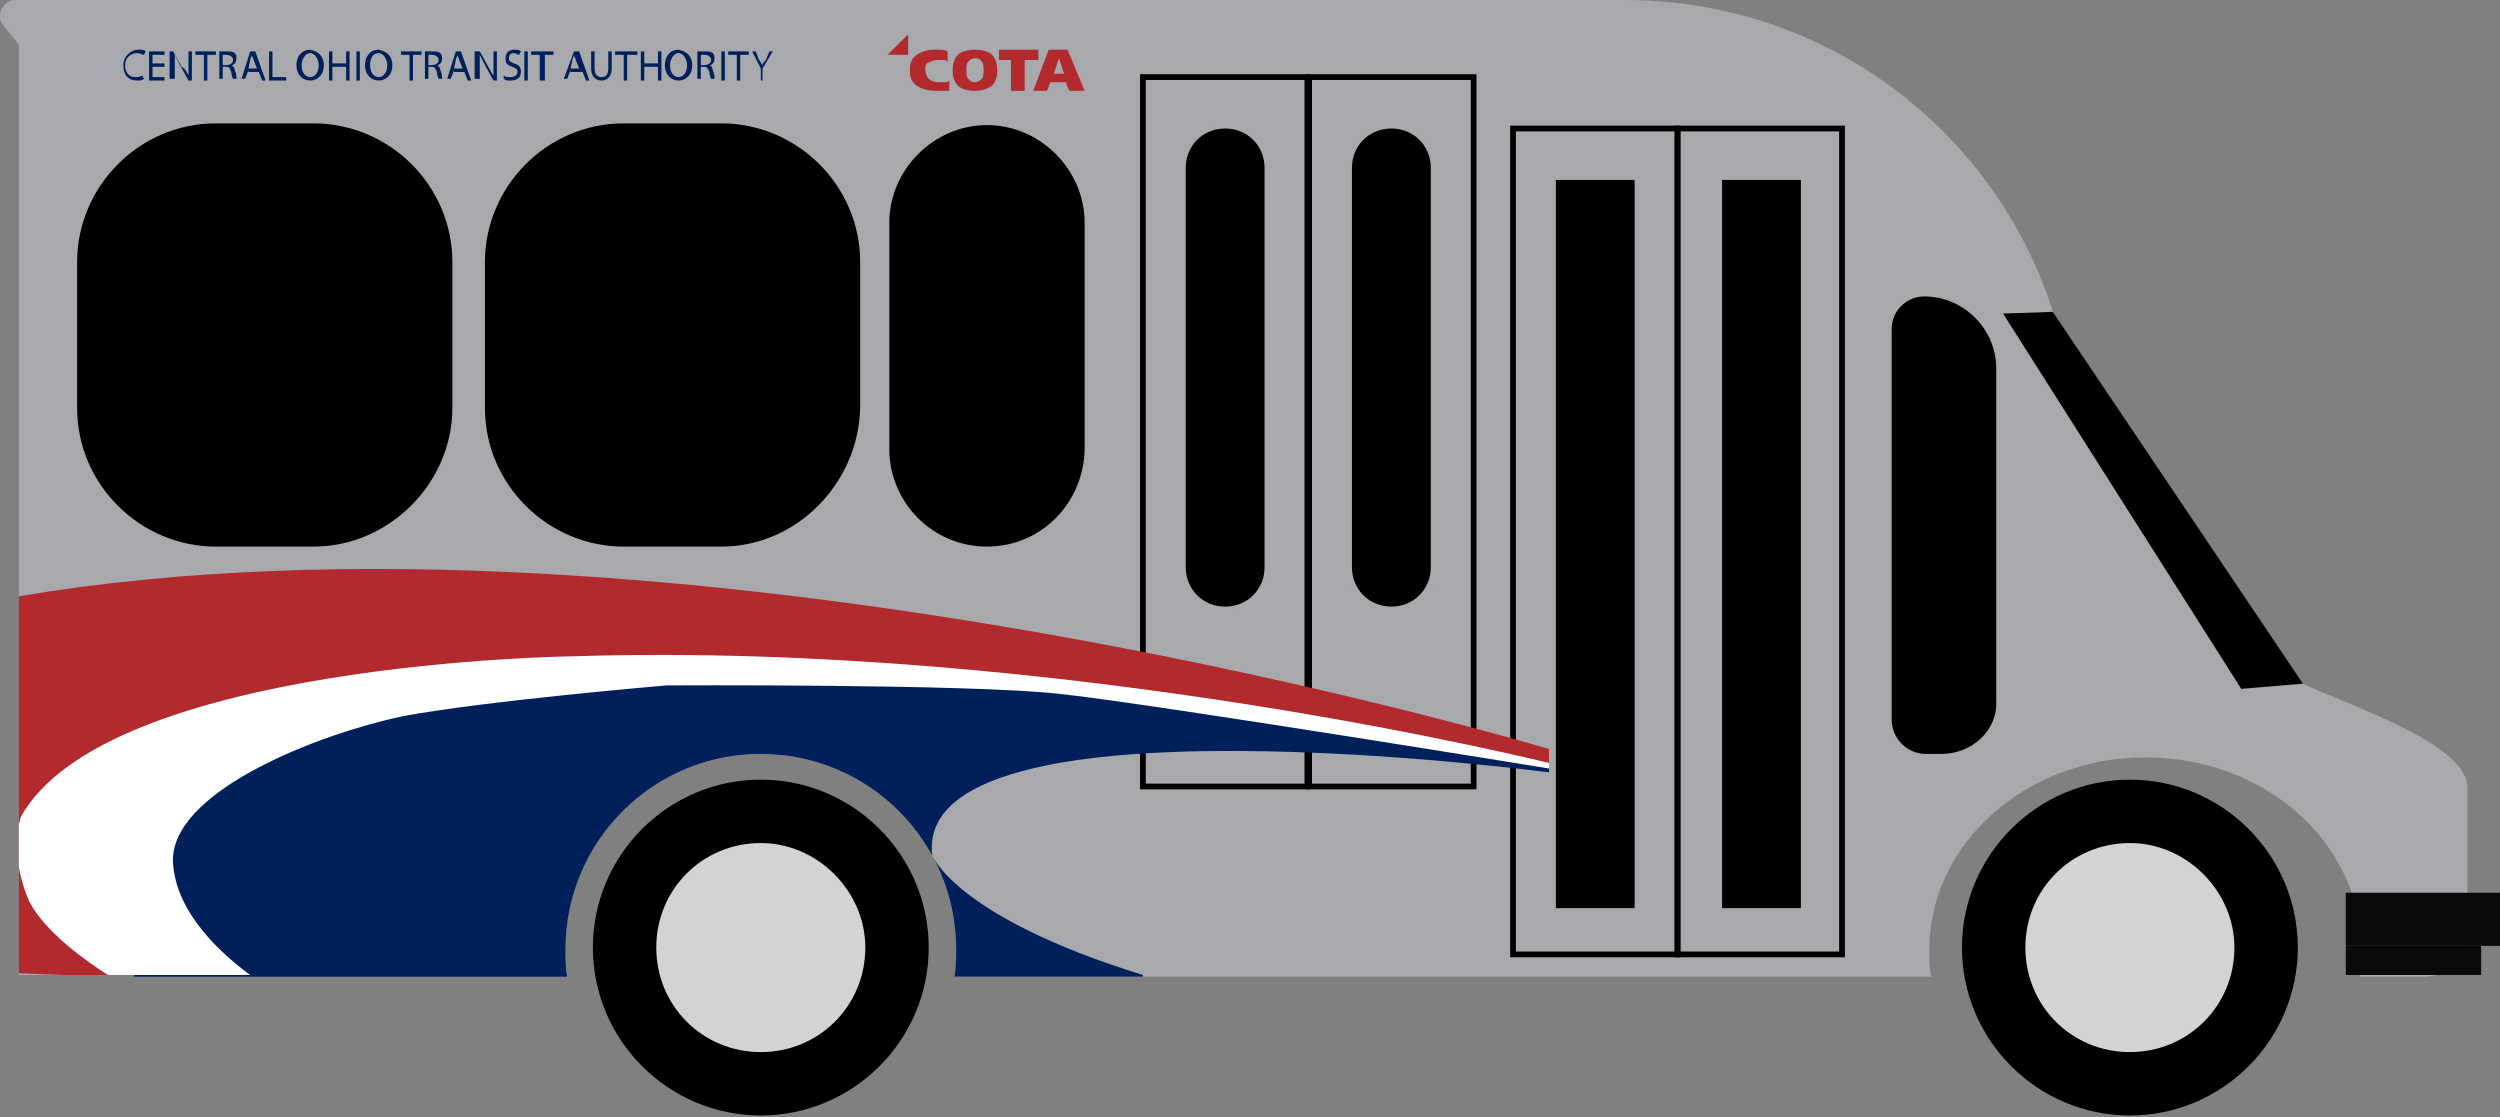 <?xml version="1.0" encoding="utf-8"?>
<!-- Generator: Adobe Illustrator 26.0.3, SVG Export Plug-In . SVG Version: 6.00 Build 0)  -->
<svg version="1.1" id="Layer_1" xmlns="http://www.w3.org/2000/svg" xmlns:xlink="http://www.w3.org/1999/xlink" x="0px" y="0px"
	 viewBox="0 0 145.9 65.2" style="enable-background:new 0 0 145.9 65.2;" xml:space="preserve">
<rect x="0" y="0" width="145.9" height="65.2" fill="#808080" stroke="none"/>
<style type="text/css">
	.st0{clip-path:url(#SVGID_00000172441540065607141810000012740963649061329317_);fill:#A7A9AC;}
	.st1{fill:#B2292E;}
	.st2{clip-path:url(#SVGID_00000077288843040124812150000005378963290466679697_);fill:#B2292E;}
	.st3{clip-path:url(#SVGID_00000109021917971387123960000011541490862095060922_);fill:#00205C;}
	.st4{fill:#00205C;}
	.st5{clip-path:url(#SVGID_00000169548285304911536090000004882890990488644487_);fill:#00205C;}
	.st6{clip-path:url(#SVGID_00000088851924848179587610000005981224927895827890_);fill:#00205C;}
	.st7{clip-path:url(#SVGID_00000061470397831510774960000003897735659866074554_);fill:#00205C;}
	.st8{clip-path:url(#SVGID_00000181784411161501814910000011000651693742941624_);fill:#00205C;}
	.st9{clip-path:url(#SVGID_00000175319289072570769920000004872013096061348737_);fill:#00205C;}
	.st10{clip-path:url(#SVGID_00000000933077713743664970000018394518347948099258_);fill:#00205C;}
	.st11{clip-path:url(#SVGID_00000183931750777701294420000003820511843593475742_);fill:#00205C;}
	.st12{clip-path:url(#SVGID_00000102535645290473183940000010850070515698632353_);fill:#00205C;}
	.st13{fill:none;stroke:#000000;stroke-width:0.336;stroke-miterlimit:10;}
	.st14{fill:#A7A9AC;}
	.st15{clip-path:url(#SVGID_00000142881739877421748920000016635025288448823936_);}
	.st16{clip-path:url(#SVGID_00000142881739877421748920000016635025288448823936_);fill:#A7A9AC;}
	.st17{clip-path:url(#SVGID_00000078747636693336744190000016584581948943169440_);}
	.st18{clip-path:url(#SVGID_00000078747636693336744190000016584581948943169440_);fill:#A7A9AC;}
	.st19{fill:#0B0909;}
	.st20{clip-path:url(#SVGID_00000070087920695402942410000004773402853586669220_);}
	.st21{clip-path:url(#SVGID_00000070087920695402942410000004773402853586669220_);fill:#D1D3D4;}
	.st22{clip-path:url(#SVGID_00000132806402761161987370000010044900620401808522_);}
	.st23{clip-path:url(#SVGID_00000132806402761161987370000010044900620401808522_);fill:#B2292E;}
	.st24{clip-path:url(#SVGID_00000132806402761161987370000010044900620401808522_);fill:#00205C;}
	.st25{clip-path:url(#SVGID_00000132806402761161987370000010044900620401808522_);fill:#FFFFFF;}
</style>
<g>
	<defs>
		<rect id="SVGID_1_" width="145.9" height="65.2"/>
	</defs>
	<clipPath id="SVGID_00000107585182502621094600000007522236913138072495_">
		<use xlink:href="#SVGID_1_"  style="overflow:visible;"/>
	</clipPath>
	<path style="clip-path:url(#SVGID_00000107585182502621094600000007522236913138072495_);fill:#A7A9AC;" d="M134.4,39.9L120,18.8
		C116.8,7.9,106.8,0,94.8,0H0.9C0.2,0-0.3,0.9,0.2,1.5l0.9,1.1v54.3h32c-0.1-0.5-0.1-1-0.1-1.6C33,49.1,38.1,44,44.4,44
		c6.3,0,11.4,5.1,11.4,11.4c0,0.5,0,1.1-0.1,1.6h57c-0.1-0.5-0.1-1-0.1-1.6c0-6.2,5.7-11.2,12.6-11.2c7,0,12.6,5,12.6,11.2
		c0,0.5,0,1.1-0.1,1.6h3.8c1.4,0,2.5-1.1,2.5-2.5v-8.6C143.9,43.3,136.6,41,134.4,39.9"/>
</g>
<polygon class="st1" points="51.8,3.2 53,3.2 53,2 "/>
<g>
	<defs>
		<rect id="SVGID_00000099662255702967998760000001815439566734771094_" width="145.9" height="65.2"/>
	</defs>
	<clipPath id="SVGID_00000180360855250248039370000003873805511382879376_">
		<use xlink:href="#SVGID_00000099662255702967998760000001815439566734771094_"  style="overflow:visible;"/>
	</clipPath>
	<path style="clip-path:url(#SVGID_00000180360855250248039370000003873805511382879376_);fill:#B2292E;" d="M54.6,5.3
		c-0.4,0-0.8-0.1-1.1-0.3c-0.3-0.2-0.4-0.5-0.4-0.9c0-0.4,0.1-0.7,0.4-0.9c0.3-0.2,0.6-0.3,1.1-0.3c0.1,0,0.2,0,0.3,0
		c0.1,0,0.2,0,0.4,0.1l0,0.6c0,0-0.1,0-0.1-0.1c0,0-0.1,0-0.2,0c-0.1,0-0.2,0-0.3,0c-0.2,0-0.4,0.1-0.6,0.2C54,3.7,54,3.9,54,4.1
		c0,0.2,0.1,0.4,0.2,0.5c0.1,0.1,0.3,0.2,0.6,0.2c0.1,0,0.2,0,0.3,0c0.1,0,0.2,0,0.3-0.1l0,0.6c0,0-0.1,0-0.2,0c-0.1,0-0.1,0-0.2,0
		c-0.1,0-0.1,0-0.2,0C54.8,5.3,54.7,5.3,54.6,5.3"/>
	<path style="clip-path:url(#SVGID_00000180360855250248039370000003873805511382879376_);fill:#B2292E;" d="M56.9,3.4
		c-0.2,0-0.3,0.1-0.4,0.2c-0.1,0.1-0.1,0.3-0.1,0.5c0,0.2,0,0.4,0.1,0.5c0.1,0.1,0.2,0.2,0.4,0.2c0.2,0,0.3-0.1,0.4-0.2
		c0.1-0.1,0.1-0.3,0.1-0.5c0-0.2,0-0.4-0.1-0.5C57.2,3.4,57,3.4,56.9,3.4 M56.9,5.3c-0.4,0-0.8-0.1-1-0.3c-0.2-0.2-0.3-0.5-0.3-0.9
		c0-0.4,0.1-0.7,0.3-0.9c0.2-0.2,0.6-0.3,1-0.3c0.4,0,0.8,0.1,1,0.3c0.2,0.2,0.3,0.5,0.3,0.9c0,0.4-0.1,0.7-0.3,0.9
		C57.6,5.2,57.3,5.3,56.9,5.3"/>
</g>
<polygon class="st1" points="60.6,3.5 59.8,3.5 59.8,5.3 59,5.3 59,3.5 58.3,3.5 58.3,2.9 60.6,2.9 "/>
<path class="st1" d="M62.1,4.3l-0.3-0.9l-0.3,0.9H62.1z M63.3,5.3h-0.9l-0.2-0.5h-0.9l-0.2,0.5h-0.8l0.9-2.4h1.1L63.3,5.3z"/>
<g>
	<defs>
		<rect id="SVGID_00000114784727548951319620000010062736282053071267_" width="145.9" height="65.2"/>
	</defs>
	<clipPath id="SVGID_00000111188683560148504490000007043138169258398124_">
		<use xlink:href="#SVGID_00000114784727548951319620000010062736282053071267_"  style="overflow:visible;"/>
	</clipPath>
	<path style="clip-path:url(#SVGID_00000111188683560148504490000007043138169258398124_);fill:#00205C;" d="M8.4,4.6
		C8.3,4.7,8.2,4.7,8,4.7c-0.5,0-0.8-0.3-0.8-0.9c0-0.5,0.4-0.9,0.9-0.9c0.2,0,0.3,0,0.4,0.1L8.4,3.2C8.3,3.2,8.2,3.1,8,3.1
		c-0.4,0-0.7,0.3-0.7,0.7c0,0.4,0.2,0.7,0.6,0.7c0.1,0,0.3,0,0.4-0.1L8.4,4.6z"/>
</g>
<polygon class="st4" points="8.7,3 8.7,4.7 9.6,4.7 9.6,4.5 8.9,4.5 8.9,3.9 9.6,3.9 9.6,3.7 8.9,3.7 8.9,3.2 9.6,3.2 9.6,3 "/>
<g>
	<defs>
		<rect id="SVGID_00000142150856358224839280000008486258291590913180_" width="145.9" height="65.2"/>
	</defs>
	<clipPath id="SVGID_00000016767839595106742170000009237222270680448899_">
		<use xlink:href="#SVGID_00000142150856358224839280000008486258291590913180_"  style="overflow:visible;"/>
	</clipPath>
	<path style="clip-path:url(#SVGID_00000016767839595106742170000009237222270680448899_);fill:#00205C;" d="M9.9,4.7V3h0.2l0.5,0.9
		C10.8,4,10.9,4.2,11,4.4l0,0c0-0.2,0-0.4,0-0.7V3h0.2v1.7H11l-0.5-0.9c-0.1-0.2-0.2-0.4-0.3-0.6l0,0c0,0.2,0,0.4,0,0.7v0.7H9.9z"/>
</g>
<polygon class="st4" points="11.4,3 11.4,3.2 11.9,3.2 11.9,4.7 12.1,4.7 12.1,3.2 12.6,3.2 12.6,3 "/>
<g>
	<defs>
		<rect id="SVGID_00000118381128779470327430000017938554084058411156_" width="145.9" height="65.2"/>
	</defs>
	<clipPath id="SVGID_00000029029173706076135660000015843892978522655662_">
		<use xlink:href="#SVGID_00000118381128779470327430000017938554084058411156_"  style="overflow:visible;"/>
	</clipPath>
	<path style="clip-path:url(#SVGID_00000029029173706076135660000015843892978522655662_);fill:#00205C;" d="M13,3.8h0.2
		c0.2,0,0.4-0.1,0.4-0.3c0-0.2-0.2-0.3-0.4-0.3c-0.1,0-0.2,0-0.2,0V3.8z M12.8,3c0.1,0,0.3,0,0.4,0c0.2,0,0.4,0,0.5,0.1
		c0.1,0.1,0.1,0.2,0.1,0.3c0,0.2-0.1,0.4-0.3,0.4v0c0.1,0,0.2,0.2,0.2,0.3c0.1,0.2,0.1,0.4,0.1,0.5h-0.2c0,0-0.1-0.2-0.1-0.4
		c-0.1-0.2-0.1-0.3-0.3-0.3H13v0.7h-0.2V3z"/>
	<path style="clip-path:url(#SVGID_00000029029173706076135660000015843892978522655662_);fill:#00205C;" d="M15,4l-0.2-0.5
		c0-0.1-0.1-0.2-0.1-0.3h0c0,0.1-0.1,0.2-0.1,0.3L14.5,4H15z M14.5,4.1l-0.2,0.5h-0.2L14.6,3h0.3l0.6,1.7h-0.2l-0.2-0.5H14.5z"/>
</g>
<polygon class="st4" points="15.7,3 15.7,4.7 16.7,4.7 16.7,4.5 15.9,4.5 15.9,3 "/>
<g>
	<defs>
		<rect id="SVGID_00000093154531401274895440000011000860889155038866_" width="145.9" height="65.2"/>
	</defs>
	<clipPath id="SVGID_00000043436982357782381740000003552754115716054973_">
		<use xlink:href="#SVGID_00000093154531401274895440000011000860889155038866_"  style="overflow:visible;"/>
	</clipPath>
	<path style="clip-path:url(#SVGID_00000043436982357782381740000003552754115716054973_);fill:#00205C;" d="M17.6,3.8
		c0,0.4,0.2,0.7,0.5,0.7c0.3,0,0.5-0.3,0.5-0.7c0-0.3-0.2-0.7-0.5-0.7C17.8,3.1,17.6,3.5,17.6,3.8 M18.9,3.8c0,0.6-0.4,0.9-0.8,0.9
		c-0.4,0-0.8-0.3-0.8-0.9c0-0.5,0.3-0.9,0.8-0.9C18.6,3,18.9,3.3,18.9,3.8"/>
</g>
<polygon class="st4" points="20.2,3 20.2,3.7 19.4,3.7 19.4,3 19.2,3 19.2,4.7 19.4,4.7 19.4,3.9 20.2,3.9 20.2,4.7 20.4,4.7 
	20.4,3 "/>
<rect x="20.8" y="3" class="st4" width="0.2" height="1.7"/>
<g>
	<defs>
		<rect id="SVGID_00000127765429340155736550000014513518749951822774_" width="145.9" height="65.2"/>
	</defs>
	<clipPath id="SVGID_00000092423745175213811400000011545576739121542295_">
		<use xlink:href="#SVGID_00000127765429340155736550000014513518749951822774_"  style="overflow:visible;"/>
	</clipPath>
	<path style="clip-path:url(#SVGID_00000092423745175213811400000011545576739121542295_);fill:#00205C;" d="M21.6,3.8
		c0,0.4,0.2,0.7,0.5,0.7c0.3,0,0.5-0.3,0.5-0.7c0-0.3-0.2-0.7-0.5-0.7C21.7,3.1,21.6,3.5,21.6,3.8 M22.9,3.8c0,0.6-0.4,0.9-0.8,0.9
		c-0.4,0-0.8-0.3-0.8-0.9c0-0.5,0.3-0.9,0.8-0.9C22.6,3,22.9,3.3,22.9,3.8"/>
</g>
<polygon class="st4" points="23.4,3 23.4,3.2 23.9,3.2 23.9,4.7 24.1,4.7 24.1,3.2 24.6,3.2 24.6,3 "/>
<g>
	<defs>
		<rect id="SVGID_00000003825891191440203320000014547710033205358762_" width="145.9" height="65.2"/>
	</defs>
	<clipPath id="SVGID_00000021103780765596094200000005946428888791662733_">
		<use xlink:href="#SVGID_00000003825891191440203320000014547710033205358762_"  style="overflow:visible;"/>
	</clipPath>
	<path style="clip-path:url(#SVGID_00000021103780765596094200000005946428888791662733_);fill:#00205C;" d="M25,3.8h0.2
		c0.2,0,0.4-0.1,0.4-0.3c0-0.2-0.2-0.3-0.4-0.3c-0.1,0-0.2,0-0.2,0V3.8z M24.8,3c0.1,0,0.3,0,0.4,0c0.2,0,0.4,0,0.5,0.1
		c0.1,0.1,0.1,0.2,0.1,0.3c0,0.2-0.1,0.4-0.3,0.4v0c0.1,0,0.2,0.2,0.2,0.3c0.1,0.2,0.1,0.4,0.1,0.5h-0.2c0,0-0.1-0.2-0.1-0.4
		c-0.1-0.2-0.1-0.3-0.3-0.3H25v0.7h-0.2V3z"/>
	<path style="clip-path:url(#SVGID_00000021103780765596094200000005946428888791662733_);fill:#00205C;" d="M27,4l-0.2-0.5
		c0-0.1-0.1-0.2-0.1-0.3h0c0,0.1-0.1,0.2-0.1,0.3L26.5,4H27z M26.5,4.1l-0.2,0.5h-0.2L26.6,3h0.3l0.6,1.7h-0.2l-0.2-0.5H26.5z"/>
	<path style="clip-path:url(#SVGID_00000021103780765596094200000005946428888791662733_);fill:#00205C;" d="M27.7,4.7V3H28l0.5,0.9
		c0.1,0.2,0.2,0.4,0.3,0.5l0,0c0-0.2,0-0.4,0-0.7V3H29v1.7h-0.2l-0.5-0.9c-0.1-0.2-0.2-0.4-0.3-0.6l0,0c0,0.2,0,0.4,0,0.7v0.7H27.7z
		"/>
	<path style="clip-path:url(#SVGID_00000021103780765596094200000005946428888791662733_);fill:#00205C;" d="M29.4,4.4
		c0.1,0.1,0.2,0.1,0.4,0.1c0.2,0,0.4-0.1,0.4-0.3c0-0.2-0.1-0.2-0.3-0.3c-0.3-0.1-0.4-0.2-0.4-0.5c0-0.3,0.2-0.5,0.5-0.5
		c0.2,0,0.3,0,0.4,0.1l-0.1,0.2c-0.1,0-0.2-0.1-0.3-0.1c-0.2,0-0.3,0.1-0.3,0.3c0,0.2,0.1,0.2,0.3,0.3c0.3,0.1,0.4,0.2,0.4,0.5
		c0,0.3-0.2,0.5-0.6,0.5c-0.2,0-0.3,0-0.4-0.1L29.4,4.4z"/>
</g>
<rect x="30.6" y="3" class="st4" width="0.2" height="1.7"/>
<polygon class="st4" points="31,3 31,3.2 31.5,3.2 31.5,4.7 31.8,4.7 31.8,3.2 32.3,3.2 32.3,3 "/>
<g>
	<defs>
		<rect id="SVGID_00000079452082261528010820000017076723140968652726_" width="145.9" height="65.2"/>
	</defs>
	<clipPath id="SVGID_00000076567417005297442710000003033339273475577984_">
		<use xlink:href="#SVGID_00000079452082261528010820000017076723140968652726_"  style="overflow:visible;"/>
	</clipPath>
	<path style="clip-path:url(#SVGID_00000076567417005297442710000003033339273475577984_);fill:#00205C;" d="M33.8,4l-0.2-0.5
		c0-0.1-0.1-0.2-0.1-0.3h0c0,0.1-0.1,0.2-0.1,0.3L33.3,4H33.8z M33.3,4.1l-0.2,0.5h-0.2L33.5,3h0.3l0.6,1.7h-0.2l-0.2-0.5H33.3z"/>
	<path style="clip-path:url(#SVGID_00000076567417005297442710000003033339273475577984_);fill:#00205C;" d="M34.7,3v1
		c0,0.4,0.2,0.5,0.4,0.5c0.3,0,0.4-0.2,0.4-0.5V3h0.2v1c0,0.5-0.3,0.7-0.6,0.7c-0.3,0-0.6-0.2-0.6-0.7V3H34.7z"/>
</g>
<polygon class="st4" points="35.9,3 35.9,3.2 36.4,3.2 36.4,4.7 36.6,4.7 36.6,3.2 37.2,3.2 37.2,3 "/>
<polygon class="st4" points="38.4,3 38.4,3.7 37.6,3.7 37.6,3 37.4,3 37.4,4.7 37.6,4.7 37.6,3.9 38.4,3.9 38.4,4.7 38.6,4.7 
	38.6,3 "/>
<g>
	<defs>
		<rect id="SVGID_00000165232701311141643330000000534569875403405453_" width="145.9" height="65.2"/>
	</defs>
	<clipPath id="SVGID_00000029745787995950552070000009630294809101286532_">
		<use xlink:href="#SVGID_00000165232701311141643330000000534569875403405453_"  style="overflow:visible;"/>
	</clipPath>
	<path style="clip-path:url(#SVGID_00000029745787995950552070000009630294809101286532_);fill:#00205C;" d="M39.1,3.8
		c0,0.4,0.2,0.7,0.5,0.7c0.3,0,0.5-0.3,0.5-0.7c0-0.3-0.2-0.7-0.5-0.7C39.3,3.1,39.1,3.5,39.1,3.8 M40.4,3.8c0,0.6-0.4,0.9-0.8,0.9
		c-0.4,0-0.8-0.3-0.8-0.9c0-0.5,0.3-0.9,0.8-0.9C40.1,3,40.4,3.3,40.4,3.8"/>
	<path style="clip-path:url(#SVGID_00000029745787995950552070000009630294809101286532_);fill:#00205C;" d="M40.9,3.8h0.2
		c0.2,0,0.4-0.1,0.4-0.3c0-0.2-0.2-0.3-0.4-0.3c-0.1,0-0.2,0-0.2,0V3.8z M40.7,3c0.1,0,0.3,0,0.4,0c0.2,0,0.4,0,0.5,0.1
		c0.1,0.1,0.1,0.2,0.1,0.3c0,0.2-0.1,0.4-0.3,0.4v0c0.1,0,0.2,0.2,0.2,0.3c0.1,0.2,0.1,0.4,0.1,0.5h-0.2c0,0-0.1-0.2-0.1-0.4
		c-0.1-0.2-0.1-0.3-0.3-0.3h-0.2v0.7h-0.2V3z"/>
</g>
<rect x="42.1" y="3" class="st4" width="0.2" height="1.7"/>
<polygon class="st4" points="42.5,3 42.5,3.2 43,3.2 43,4.7 43.2,4.7 43.2,3.2 43.7,3.2 43.7,3 "/>
<g>
	<defs>
		<rect id="SVGID_00000049205610496920354670000013542988906867836304_" width="145.9" height="65.2"/>
	</defs>
	<clipPath id="SVGID_00000182517389236198099120000007364616427298836120_">
		<use xlink:href="#SVGID_00000049205610496920354670000013542988906867836304_"  style="overflow:visible;"/>
	</clipPath>
	<path style="clip-path:url(#SVGID_00000182517389236198099120000007364616427298836120_);fill:#00205C;" d="M44.4,4.7V4l-0.5-1h0.2
		l0.2,0.5c0.1,0.1,0.1,0.2,0.2,0.3h0c0-0.1,0.1-0.2,0.2-0.3L44.9,3h0.2l-0.6,1v0.7H44.4z"/>
</g>
<rect x="97.9" y="7.5" class="st13" width="9.6" height="48.2"/>
<rect x="100.2" y="10.3" width="5" height="42.9"/>
<path class="st14" d="M105.4,10.1h-5.3v43.2h5.3V10.1z M105.1,53h-4.6V10.5h4.6V53z"/>
<path class="st13" d="M76.3,4.5h-9.6v41.4h9.6V4.5z M97.9,7.5h-9.6v48.2h9.6V7.5z"/>
<g>
	<defs>
		<rect id="SVGID_00000108286124892258022030000011683808751988449951_" width="145.9" height="65.2"/>
	</defs>
	<clipPath id="SVGID_00000165927485037692889010000002581041654671542710_">
		<use xlink:href="#SVGID_00000108286124892258022030000011683808751988449951_"  style="overflow:visible;"/>
	</clipPath>
	<path style="clip-path:url(#SVGID_00000165927485037692889010000002581041654671542710_);" d="M71.5,35.6c-1.4,0-2.5-1.1-2.5-2.5
		V9.8c0-1.4,1.1-2.5,2.5-2.5c1.4,0,2.5,1.1,2.5,2.5v23.3C74,34.5,72.9,35.6,71.5,35.6"/>
	<path style="clip-path:url(#SVGID_00000165927485037692889010000002581041654671542710_);fill:#A7A9AC;" d="M71.5,7.1L71.5,7.1
		c-1.5,0-2.7,1.2-2.7,2.7v23.3c0,1.5,1.2,2.7,2.7,2.7c1.5,0,2.7-1.2,2.7-2.7V9.8C74.1,8.3,72.9,7.1,71.5,7.1 M71.5,7.5
		c1.3,0,2.3,1,2.3,2.3v23.3c0,1.3-1,2.3-2.3,2.3c-1.3,0-2.3-1-2.3-2.3V9.8C69.2,8.5,70.2,7.5,71.5,7.5"/>
</g>
<rect x="76.4" y="4.5" class="st13" width="9.6" height="41.4"/>
<g>
	<defs>
		<rect id="SVGID_00000015343690540783722740000010904587513532529307_" width="145.9" height="65.2"/>
	</defs>
	<clipPath id="SVGID_00000173854233610967003950000004367270739353443223_">
		<use xlink:href="#SVGID_00000015343690540783722740000010904587513532529307_"  style="overflow:visible;"/>
	</clipPath>
	<path style="clip-path:url(#SVGID_00000173854233610967003950000004367270739353443223_);" d="M81.2,35.6c-1.4,0-2.5-1.1-2.5-2.5
		V9.8c0-1.4,1.1-2.5,2.5-2.5c1.4,0,2.5,1.1,2.5,2.5v23.3C83.7,34.5,82.6,35.6,81.2,35.6"/>
	<path style="clip-path:url(#SVGID_00000173854233610967003950000004367270739353443223_);fill:#A7A9AC;" d="M81.2,7.1
		c-1.5,0-2.7,1.2-2.7,2.7v23.3c0,1.5,1.2,2.7,2.7,2.7c1.5,0,2.7-1.2,2.7-2.7V9.8C83.8,8.3,82.6,7.1,81.2,7.1 M81.2,7.5
		c1.3,0,2.3,1,2.3,2.3v23.3c0,1.3-1,2.3-2.3,2.3c-1.3,0-2.3-1-2.3-2.3V9.8C78.9,8.5,79.9,7.5,81.2,7.5"/>
	<path style="clip-path:url(#SVGID_00000173854233610967003950000004367270739353443223_);" d="M18.3,31.9h-5.7
		c-4.4,0-8.1-3.6-8.1-8.1v-8.5c0-4.4,3.6-8.1,8.1-8.1h5.7c4.4,0,8.1,3.6,8.1,8.1v8.5C26.4,28.2,22.7,31.9,18.3,31.9"/>
	<path style="clip-path:url(#SVGID_00000173854233610967003950000004367270739353443223_);" d="M42.1,31.9h-5.7
		c-4.4,0-8.1-3.6-8.1-8.1v-8.5c0-4.4,3.6-8.1,8.1-8.1h5.7c4.4,0,8.1,3.6,8.1,8.1v8.5C50.1,28.2,46.5,31.9,42.1,31.9"/>
	<path style="clip-path:url(#SVGID_00000173854233610967003950000004367270739353443223_);" d="M57.6,31.9L57.6,31.9
		c-3.2,0-5.7-2.6-5.7-5.7V13c0-3.1,2.6-5.7,5.7-5.7c3.1,0,5.7,2.6,5.7,5.7v13.1C63.3,29.3,60.8,31.9,57.6,31.9"/>
</g>
<rect x="136.9" y="55.2" class="st19" width="7.9" height="1.7"/>
<rect x="136.9" y="52.1" class="st19" width="9" height="3.1"/>
<g>
	<defs>
		<rect id="SVGID_00000088091827112837835520000005547933928533298617_" width="145.9" height="65.2"/>
	</defs>
	<clipPath id="SVGID_00000034811720987059748720000014365440085372071598_">
		<use xlink:href="#SVGID_00000088091827112837835520000005547933928533298617_"  style="overflow:visible;"/>
	</clipPath>
	<path style="clip-path:url(#SVGID_00000034811720987059748720000014365440085372071598_);" d="M134.1,55.3c0,5.4-4.4,9.8-9.8,9.8
		c-5.4,0-9.8-4.4-9.8-9.8s4.4-9.8,9.8-9.8C129.7,45.5,134.1,49.9,134.1,55.3"/>
	<path style="clip-path:url(#SVGID_00000034811720987059748720000014365440085372071598_);fill:#D1D3D4;" d="M130.4,55.3
		c0,3.4-2.7,6.1-6.1,6.1c-3.4,0-6.1-2.7-6.1-6.1c0-3.4,2.7-6.1,6.1-6.1C127.6,49.2,130.4,52,130.4,55.3"/>
	<path style="clip-path:url(#SVGID_00000034811720987059748720000014365440085372071598_);" d="M54.2,55.3c0,5.4-4.4,9.8-9.8,9.8
		c-5.4,0-9.8-4.4-9.8-9.8s4.4-9.8,9.8-9.8C49.8,45.5,54.2,49.9,54.2,55.3"/>
	<path style="clip-path:url(#SVGID_00000034811720987059748720000014365440085372071598_);fill:#D1D3D4;" d="M50.5,55.3
		c0,3.4-2.7,6.1-6.1,6.1c-3.4,0-6.1-2.7-6.1-6.1c0-3.4,2.7-6.1,6.1-6.1C47.7,49.2,50.5,52,50.5,55.3"/>
</g>
<polygon points="134.4,39.9 119.8,18.2 116.9,18.3 130.8,40.2 "/>
<g>
	<defs>
		<rect id="SVGID_00000055702136809394957580000001558526365241461418_" width="145.9" height="65.2"/>
	</defs>
	<clipPath id="SVGID_00000072973737906848930750000005203210857809260678_">
		<use xlink:href="#SVGID_00000055702136809394957580000001558526365241461418_"  style="overflow:visible;"/>
	</clipPath>
	<path style="clip-path:url(#SVGID_00000072973737906848930750000005203210857809260678_);" d="M113.3,44h-0.9c-1.1,0-2-0.9-2-2
		V19.2c0-1.1,0.9-1.9,1.9-1.9c2.3,0,4.2,1.9,4.2,4.2v19.4C116.6,42.6,115.1,44,113.3,44"/>
	<path style="clip-path:url(#SVGID_00000072973737906848930750000005203210857809260678_);fill:#B2292E;" d="M90.7,44.6l0-0.8
		c0,0-51.2-15.5-89.6-9v22l2.5,0.1h3.3l2.8-12.5l22-5.4c0,0,32.8,0.5,50.3,3.8L90.7,44.6z"/>
	<path style="clip-path:url(#SVGID_00000072973737906848930750000005203210857809260678_);fill:#00205C;" d="M66.7,56.9
		c-11-3.4-12.3-7-12.3-7c-1.1-9.8,36.2-4.8,36.2-4.8l0-0.5l-8.4-1.8L61.4,40l-22.1-0.8l-15.6,1.4L10.6,46l-2.8,11h25.3
		c-0.1-0.5-0.1-1-0.1-1.6C33,49.1,38.1,44,44.4,44c6.3,0,11.4,5.1,11.4,11.4c0,0.5,0,1.1-0.1,1.6H66.7z"/>
	<path style="clip-path:url(#SVGID_00000072973737906848930750000005203210857809260678_);fill:#FFFFFF;" d="M90.7,44.9l0-0.3
		c0,0-28.6-7.2-57.2-6.3c0,0-27.3,0.3-32.3,9.4c0,0,0,0.1-0.1,0.4v2.5c0.1,0.6,0.3,1.3,0.6,2c1,1.9,3.5,3.6,4.6,4.3h8.3
		c-1.5-1.1-4.3-3.5-4.5-6.5c-0.3-4.2,8.6-7.6,13.4-8.6c4.8-0.9,15.4-1.8,15.4-1.8s17.7-0.1,23,0.5C67.4,41.1,90.7,44.9,90.7,44.9"/>
</g>
<rect x="90.6" y="10.3" width="5" height="42.9"/>
<path class="st14" d="M95.7,10.1h-5.3v43.2h5.3V10.1z M95.4,53h-4.6V10.5h4.6V53z"/>
</svg>
